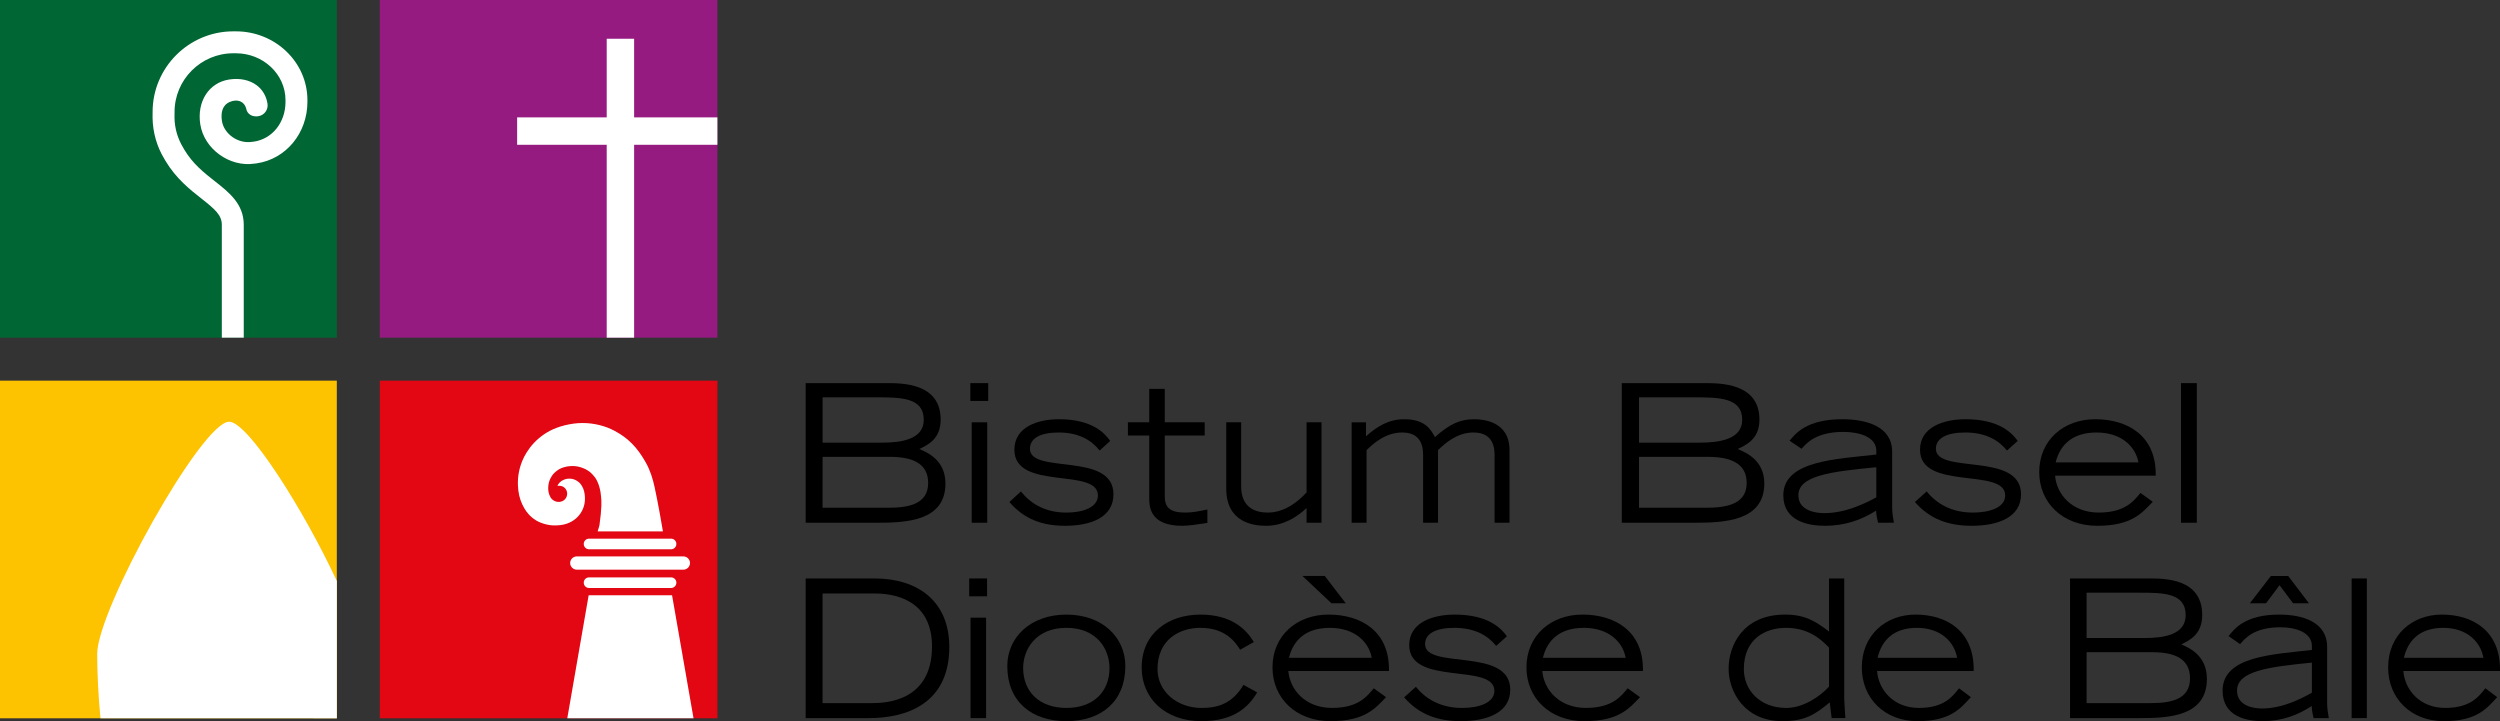 <?xml version="1.0" encoding="utf-8"?>
<!-- Generator: Adobe Illustrator 15.1.0, SVG Export Plug-In  -->
<!DOCTYPE svg PUBLIC "-//W3C//DTD SVG 1.1//EN" "http://www.w3.org/Graphics/SVG/1.1/DTD/svg11.dtd">
<svg version="1.1"
	 xmlns="http://www.w3.org/2000/svg" xmlns:xlink="http://www.w3.org/1999/xlink" xmlns:a="http://ns.adobe.com/AdobeSVGViewerExtensions/3.0/"
	 x="0px" y="0px" width="208px" height="60px" viewBox="0 0 208 60" overflow="visible" enable-background="new 0 0 208 60"
	 xml:space="preserve">
<rect x="0" y="0" width="208" height="60" fill="#333333" stroke="none"/>
<defs>
</defs>
<path d="M67.031,31.875h6.727c1.326,0,4.505,0,4.505,3.036c0,1.6-1.04,2.094-1.774,2.446c0.704,0.303,2.172,0.942,2.172,2.873
	c0,3.133-3.274,3.262-5.687,3.262h-5.943V31.875 M68.437,36.829h4.936c1.63,0,3.484-0.271,3.484-1.902
	c0-1.854-1.886-1.869-3.961-1.869h-4.458V36.829z M68.437,42.245h5.447c1.694,0,3.339-0.287,3.339-2.061
	c0-1.615-1.277-2.174-3.178-2.174h-5.608V42.245z"/>
<path d="M80.734,31.875h1.486v1.485h-1.486V31.875z M80.845,35.136h1.293v8.356h-1.293V35.136z"/>
<path d="M84.939,40.888c0.815,1.021,2.029,1.759,3.787,1.759c1.374,0,2.621-0.433,2.621-1.424c0-2.364-6.95-0.352-6.95-3.804
	c0-1.9,1.949-2.539,3.706-2.539c2.812,0,3.833,1.199,4.265,1.805l-0.879,0.8c-0.687-0.878-1.757-1.501-3.403-1.501
	c-1.533,0-2.396,0.479-2.396,1.355c0,2.16,6.95,0.211,6.95,3.788c0,1.918-1.886,2.619-4.026,2.619c-1.854,0-3.387-0.524-4.633-1.98
	L84.939,40.888"/>
<path d="M100.23,36.239h-3.322v5.048c0,0.909,0.398,1.359,1.709,1.359c0.625,0,1.136-0.114,1.839-0.256v1.118
	c-0.927,0.142-1.583,0.237-2.11,0.237c-2.73,0-2.73-1.661-2.73-2.332v-5.175h-1.774v-1.104h1.774v-2.779h1.293v2.779h3.322V36.239"
	/>
<path d="M109.949,43.492h-1.242v-1.216c-0.843,0.769-1.947,1.47-3.373,1.47c-0.995,0-3.312-0.237-3.312-3.099v-5.512h1.242v5.256
	c-0.032,1.98,1.35,2.255,2.222,2.255c1.364,0,2.5-0.881,3.221-1.681v-5.83h1.242V43.492"/>
<path d="M112.456,35.136h1.194v1.165c0.918-0.814,1.87-1.421,3.188-1.421c1.749,0,2.223,0.878,2.546,1.486
	c1.257-1.104,2.086-1.486,3.264-1.486c0.736,0,2.944,0.161,2.944,2.573v6.039h-1.243v-5.56c0-0.514,0-1.949-1.761-1.949
	c-1.395,0-2.424,0.958-2.945,1.47v6.039h-1.241v-5.56c0-0.514,0-1.949-1.732-1.949c-1.426,0-2.453,0.958-2.973,1.47v6.039h-1.241
	V35.136"/>
<path d="M134.933,31.875h6.856c1.353,0,4.596,0,4.596,3.036c0,1.6-1.061,2.094-1.809,2.446c0.717,0.303,2.214,0.942,2.214,2.873
	c0,3.133-3.34,3.262-5.799,3.262h-6.059V31.875 M136.366,36.829h5.032c1.663,0,3.553-0.271,3.553-1.902
	c0-1.854-1.923-1.869-4.039-1.869h-4.546V36.829z M136.366,42.245h5.556c1.725,0,3.402-0.287,3.402-2.061
	c0-1.615-1.303-2.174-3.24-2.174h-5.718V42.245z"/>
<path d="M157.427,42.196c0,0.497,0.066,0.849,0.147,1.296h-1.319c-0.063-0.256-0.162-0.672-0.162-1.007
	c-1.238,0.782-2.621,1.261-4.252,1.261c-1.401,0-3.47-0.383-3.47-2.539c0-2.892,4.415-3.006,7.739-3.389V37.5
	c0-1.134-1.388-1.566-2.738-1.566c-2.264,0-3.062,0.927-3.484,1.405l-0.995-0.67c0.488-0.59,1.417-1.789,4.383-1.789
	c1.938,0,4.151,0.56,4.151,2.7V42.196 M156.11,38.875c-3.879,0.366-6.484,0.719-6.484,2.332c0,1.311,1.499,1.486,2.149,1.486
	c1.84,0,3.486-0.862,4.335-1.311V38.875z"/>
<path d="M160.3,40.888c0.829,1.021,2.067,1.759,3.86,1.759c1.4,0,2.672-0.433,2.672-1.424c0-2.364-7.087-0.352-7.087-3.804
	c0-1.9,1.986-2.539,3.78-2.539c2.867,0,3.91,1.199,4.348,1.805l-0.894,0.8c-0.702-0.878-1.792-1.501-3.471-1.501
	c-1.564,0-2.441,0.479-2.441,1.355c0,2.16,7.083,0.211,7.083,3.788c0,1.918-1.923,2.619-4.103,2.619
	c-1.893,0-3.455-0.524-4.727-1.98L160.3,40.888"/>
<path d="M179.11,41.75c-0.881,0.909-1.728,1.996-4.627,1.996c-2.865,0-4.82-1.915-4.82-4.473c0-2.653,2.035-4.394,4.66-4.394
	c2.72,0,5.096,1.391,5.031,4.696h-8.372c0.13,1.565,1.417,3.07,3.632,3.07c2.198,0,2.932-0.977,3.471-1.634L179.11,41.75
	 M177.923,38.474c-0.264-1.372-1.468-2.49-3.488-2.49c-1.939,0-3.029,0.958-3.404,2.49H177.923z"/>
<rect x="181.457" y="31.875" width="1.318" height="11.617"/>
<path d="M67.031,48.128h5.735c3.61,0,6.216,1.902,6.216,5.706c0,4.729-3.595,5.912-6.663,5.912h-5.288V48.128 M68.437,58.499h4.105
	c1.151,0,5.001-0.146,5.001-4.714c0-3.402-2.414-4.408-4.778-4.408h-4.329V58.499z"/>
<path d="M80.638,48.128h1.487v1.486h-1.487V48.128z M80.749,51.39h1.294v8.356h-1.294V51.39z"/>
<path d="M83.807,55.416c0-2.382,1.921-4.282,4.918-4.282s4.903,1.9,4.903,4.282c0,2.956-2.004,4.584-4.903,4.584
	C85.826,60,83.807,58.372,83.807,55.416 M92.31,55.575c0-1.519-1.011-3.339-3.584-3.339c-2.573,0-3.599,1.82-3.599,3.339
	c0,1.997,1.368,3.325,3.599,3.325C90.958,58.9,92.31,57.572,92.31,55.575z"/>
<path d="M103.178,54.057c-0.374-0.591-1.172-1.82-3.305-1.82c-1.761,0-3.568,0.99-3.568,3.436c0,1.838,1.597,3.229,3.681,3.229
	c1.386,0,2.574-0.401,3.47-1.919l1.141,0.624C103.848,58.882,102.608,60,99.954,60c-3.062,0-4.968-1.949-4.968-4.457
	c0-2.877,2.246-4.409,4.887-4.409c2.571,0,3.794,1.198,4.447,2.283L103.178,54.057"/>
<path d="M115.32,58.004c-0.881,0.909-1.727,1.996-4.627,1.996c-2.867,0-4.822-1.916-4.822-4.474c0-2.652,2.035-4.393,4.66-4.393
	c2.72,0,5.098,1.391,5.031,4.696h-8.371c0.13,1.565,1.417,3.07,3.634,3.07c2.197,0,2.931-0.977,3.468-1.634L115.32,58.004
	 M114.13,54.728c-0.26-1.372-1.465-2.491-3.485-2.491c-1.938,0-3.03,0.958-3.403,2.491H114.13z M111.964,50.191h-1.189l-2.412-2.271
	h1.858L111.964,50.191z"/>
<path d="M117.8,57.142c0.832,1.021,2.068,1.759,3.862,1.759c1.398,0,2.671-0.434,2.671-1.425c0-2.363-7.086-0.352-7.086-3.803
	c0-1.899,1.986-2.539,3.777-2.539c2.866,0,3.909,1.198,4.351,1.805l-0.896,0.8c-0.701-0.878-1.792-1.502-3.47-1.502
	c-1.563,0-2.443,0.479-2.443,1.356c0,2.159,7.087,0.21,7.087,3.788c0,1.917-1.924,2.619-4.106,2.619
	c-1.889,0-3.454-0.525-4.723-1.979L117.8,57.142"/>
<path d="M136.448,58.004C135.567,58.913,134.72,60,131.821,60c-2.866,0-4.82-1.916-4.82-4.474c0-2.652,2.035-4.393,4.657-4.393
	c2.721,0,5.1,1.391,5.035,4.696h-8.374c0.129,1.565,1.417,3.07,3.631,3.07c2.2,0,2.934-0.977,3.471-1.634L136.448,58.004
	 M135.258,54.728c-0.259-1.372-1.465-2.491-3.485-2.491c-1.938,0-3.029,0.958-3.403,2.491H135.258z"/>
<path d="M153.441,48.128V58.18c0,0.224,0.078,1.311,0.094,1.566h-1.143l-0.156-1.312C151,59.459,150.171,60,148.294,60
	c-3.158,0-4.474-2.459-4.474-4.361c0-1.932,1.19-4.505,4.694-4.505c1.688,0,2.532,0.56,3.659,1.405v-4.411H153.441 M152.174,53.88
	c-0.751-0.797-1.813-1.644-3.581-1.644c-1.69,0-3.505,0.894-3.505,3.436c0,1.724,1.312,3.229,3.536,3.229
	c1.359,0,2.768-0.911,3.55-1.776V53.88z"/>
<path d="M163.976,58.004c-0.846,0.909-1.66,1.996-4.443,1.996c-2.753,0-4.631-1.916-4.631-4.474c0-2.652,1.955-4.393,4.475-4.393
	c2.614,0,4.896,1.391,4.833,4.696h-8.04c0.125,1.565,1.36,3.07,3.487,3.07c2.114,0,2.816-0.977,3.333-1.634L163.976,58.004
	 M162.834,54.728c-0.251-1.372-1.408-2.491-3.35-2.491c-1.861,0-2.908,0.958-3.269,2.491H162.834z"/>
<path d="M172.227,48.128h6.584c1.3,0,4.413,0,4.413,3.037c0,1.6-1.016,2.094-1.738,2.446c0.689,0.303,2.128,0.942,2.128,2.873
	c0,3.133-3.205,3.262-5.567,3.262h-5.819V48.128 M173.604,53.083h4.833c1.595,0,3.411-0.271,3.411-1.902
	c0-1.854-1.848-1.869-3.881-1.869h-4.363V53.083z M173.604,58.499h5.335c1.656,0,3.27-0.288,3.27-2.062
	c0-1.614-1.254-2.173-3.113-2.173h-5.491V58.499z"/>
<path d="M193.617,58.45c0,0.496,0.063,0.848,0.141,1.296h-1.267c-0.063-0.256-0.156-0.673-0.156-1.007
	c-1.19,0.782-2.521,1.261-4.083,1.261c-1.346,0-3.333-0.383-3.333-2.539c0-2.892,4.238-3.006,7.431-3.389v-0.319
	c0-1.133-1.329-1.564-2.627-1.564c-2.176,0-2.94,0.926-3.35,1.404l-0.954-0.67c0.469-0.591,1.363-1.789,4.21-1.789
	c1.859,0,3.988,0.56,3.988,2.7V58.45 M192.35,55.129c-3.724,0.367-6.228,0.719-6.228,2.332c0,1.31,1.44,1.485,2.066,1.485
	c1.767,0,3.348-0.862,4.161-1.31V55.129z M188.939,47.921h1.439l1.723,2.271h-1.317l-1.127-1.502l-1.125,1.502h-1.343
	L188.939,47.921z"/>
<rect x="195.656" y="48.128" width="1.265" height="11.618"/>
<path d="M207.765,58.004c-0.844,0.909-1.656,1.996-4.443,1.996c-2.754,0-4.63-1.916-4.63-4.474c0-2.652,1.957-4.393,4.473-4.393
	c2.614,0,4.898,1.391,4.835,4.696h-8.042c0.127,1.565,1.363,3.07,3.492,3.07c2.11,0,2.813-0.977,3.331-1.634L207.765,58.004
	 M206.622,54.728c-0.249-1.372-1.408-2.491-3.348-2.491c-1.86,0-2.91,0.958-3.27,2.491H206.622z"/>
<rect x="31.6" y="31.67" fill="#E30613" width="28.09" height="28.093"/>
<rect x="31.598" fill="#951B81" width="28.09" height="28.094"/>
<rect fill="#006633" width="28.022" height="28.094"/>
<polyline fill="#FFFFFF" points="59.688,9.766 52.759,9.766 52.759,3.224 50.478,3.224 50.478,9.766 43.025,9.766 43.025,12.046 
	50.478,12.046 50.478,28.094 52.759,28.094 52.759,12.046 59.688,12.046 59.688,9.766 "/>
<rect y="31.67" fill="#FDC200" width="28.023" height="28.093"/>
<path fill="#FFFFFF" d="M28.023,59.763L8.36,59.759c-0.176-1.777-0.274-3.78-0.274-5.353c0-3.678,8.701-19.319,10.978-19.319
	c1.58,0,6.248,7.408,8.96,13.254L28.023,59.763"/>
<path fill="#FFFFFF" d="M48.667,41.379c-0.011-0.308-0.079-0.669-0.246-0.938c-0.092-0.153-0.192-0.29-0.375-0.405
	c-0.15-0.109-0.346-0.184-0.521-0.205c-0.293-0.031-0.478,0.018-0.678,0.113c-0.214,0.103-0.406,0.297-0.467,0.479
	c0.067-0.005,0.105-0.005,0.17-0.005c0.352,0,0.614,0.283,0.638,0.613c0.018,0.381-0.252,0.694-0.638,0.727
	c-0.354,0.024-0.628-0.17-0.752-0.391c-0.14-0.25-0.216-0.55-0.18-0.911c0.034-0.477,0.256-0.826,0.424-1.031
	c0.095-0.111,0.298-0.278,0.439-0.363c0.14-0.087,0.299-0.151,0.458-0.193c0.172-0.051,0.37-0.085,0.569-0.094
	c0.217-0.014,0.378,0.009,0.554,0.037c0.154,0.032,0.353,0.092,0.456,0.137c0.137,0.047,0.269,0.123,0.379,0.193
	c0.153,0.092,0.248,0.172,0.386,0.318c0.161,0.166,0.268,0.31,0.387,0.537c0.101,0.203,0.148,0.356,0.196,0.52
	c0.094,0.308,0.11,0.532,0.14,0.776c0.043,0.371,0.072,0.959-0.133,2.412l-0.147,0.505h5.429c-0.394-2.337-0.669-3.564-0.686-3.651
	c-0.156-0.729-0.367-1.422-0.754-2.104c-0.703-1.247-1.474-2.018-2.559-2.597c-0.771-0.415-1.701-0.664-2.7-0.664
	c-0.964,0-2.029,0.287-2.721,0.657c-1.417,0.755-2.143,1.982-2.421,2.869c-0.245,0.784-0.26,1.457-0.193,2.062
	c0.071,0.6,0.25,1.069,0.496,1.497c0.182,0.323,0.498,0.723,0.978,1.014c0.391,0.236,0.983,0.422,1.534,0.422
	c0.659,0,1.132-0.119,1.598-0.431C48.349,42.864,48.708,42.146,48.667,41.379"/>
<path fill="#FFFFFF" d="M55.916,49.528h-6.94l-1.778,10.234h10.505C57.702,59.763,57.114,56.398,55.916,49.528"/>
<path fill="#FFFFFF" d="M47.437,46.844c0,0.305,0.249,0.552,0.552,0.552h8.868c0.304,0,0.551-0.247,0.551-0.552
	c0-0.303-0.247-0.551-0.551-0.551h-8.868C47.685,46.293,47.437,46.541,47.437,46.844C47.437,46.844,47.437,46.541,47.437,46.844"/>
<path fill="#FFFFFF" d="M48.568,45.259c0,0.244,0.198,0.441,0.443,0.441h6.822c0.244,0,0.441-0.197,0.441-0.441
	c0-0.245-0.198-0.443-0.441-0.443h-6.822C48.766,44.815,48.568,45.014,48.568,45.259C48.568,45.259,48.568,45.014,48.568,45.259"/>
<path fill="#FFFFFF" d="M48.568,48.479c0,0.245,0.198,0.443,0.443,0.443h6.824c0.242,0,0.44-0.198,0.44-0.443
	c0-0.246-0.198-0.441-0.44-0.441h-6.824C48.766,48.037,48.568,48.232,48.568,48.479C48.568,48.479,48.568,48.232,48.568,48.479"/>
<path fill="#FFFFFF" d="M18.455,28.094v-9.388c0-0.813-0.583-1.308-1.695-2.185c-0.94-0.738-2.107-1.656-2.995-3.14l-0.097-0.168
	c-0.613-1.008-0.955-2.189-0.975-3.396l0.003-0.502c0-3.695,3.012-6.707,6.713-6.707h0.219c3.28,0,5.949,2.566,5.949,5.72v0.139
	c0,2.614-1.781,4.771-4.233,5.126l-0.16,0.019c-2.068,0.319-4.203-1.208-4.522-3.272c-0.292-1.898,0.719-3.465,2.406-3.725
	c0.872-0.134,1.679,0.032,2.271,0.467c0.5,0.369,0.817,0.904,0.917,1.547c0.076,0.5-0.267,0.965-0.766,1.041
	c-0.496,0.076-0.938-0.16-1.012-0.658c-0.157-0.553-0.693-0.807-1.343-0.538c-0.65,0.271-0.774,0.909-0.671,1.589
	c0.168,1.084,1.348,1.914,2.486,1.74l0.168-0.019c1.535-0.224,2.635-1.589,2.635-3.316V8.329c0-2.148-1.851-3.896-4.125-3.896H19.41
	c-2.695,0-4.888,2.194-4.888,4.891l-0.003,0.486c0.014,0.859,0.263,1.723,0.722,2.477l0.099,0.174
	c0.705,1.179,1.642,1.914,2.548,2.627c1.176,0.924,2.392,1.88,2.392,3.618v9.388H18.455"/>
</svg>
